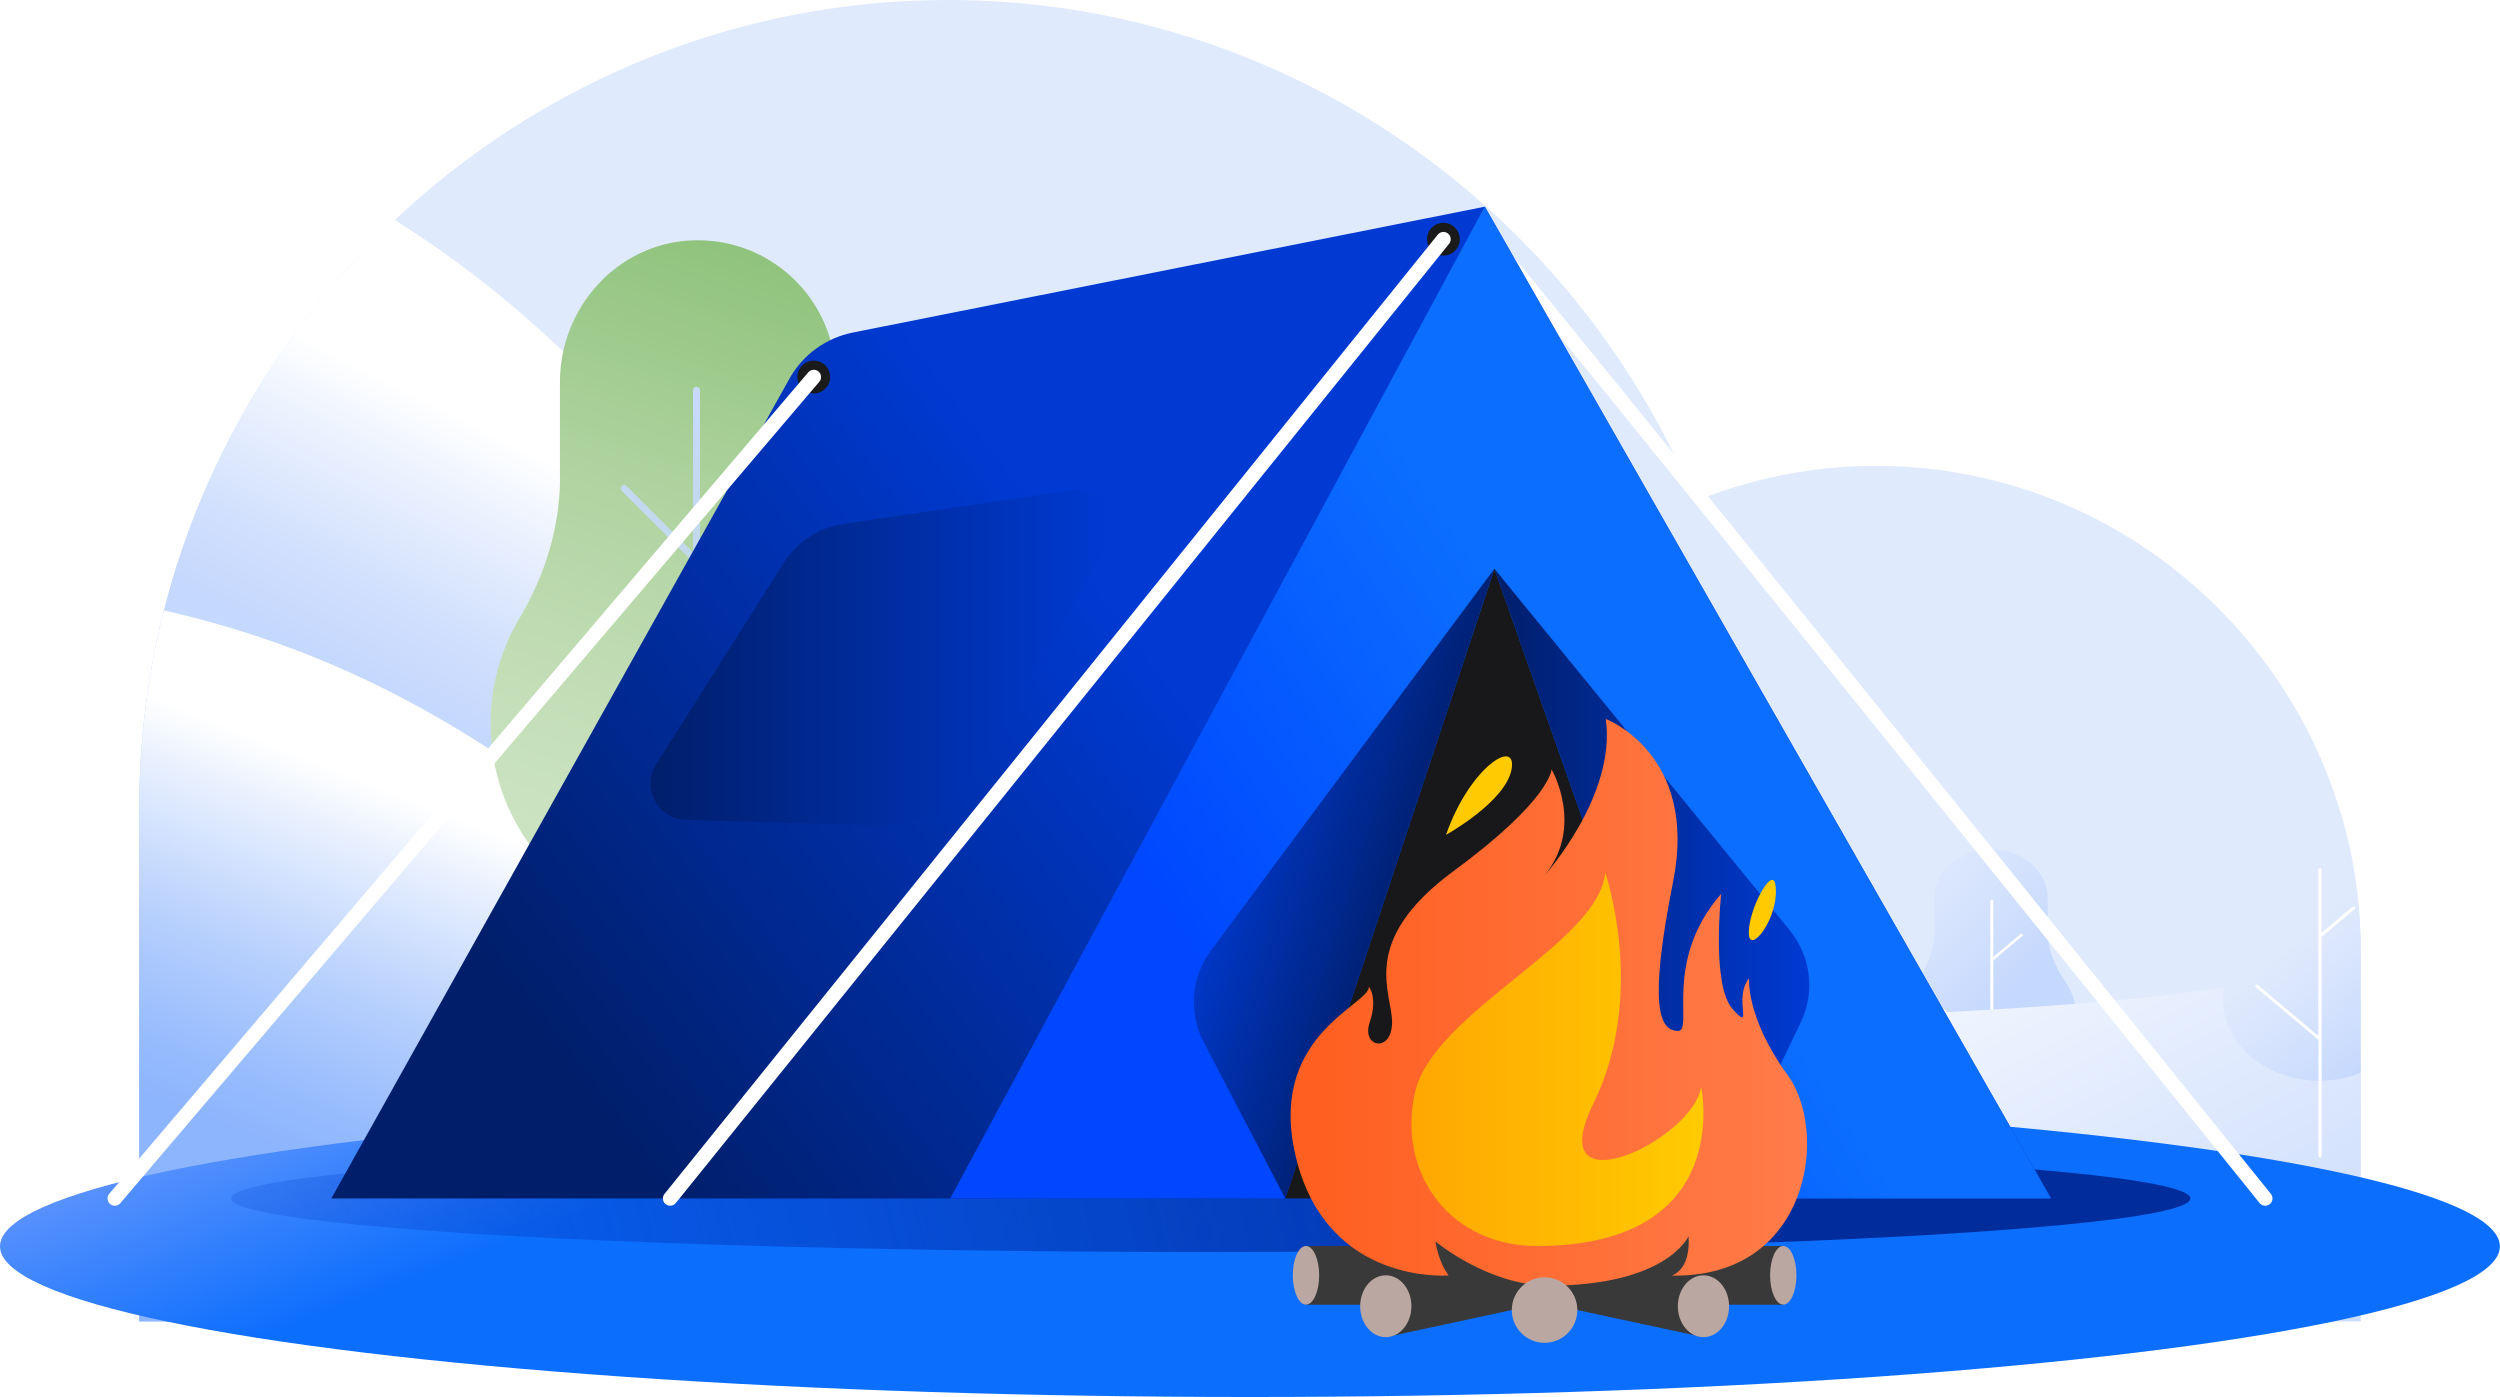 <?xml version="1.0" encoding="UTF-8"?>
<svg id="Layer_2" data-name="Layer 2" xmlns="http://www.w3.org/2000/svg" xmlns:xlink="http://www.w3.org/1999/xlink" viewBox="0 0 202.97 113.42">
  <defs>
    <style>
      .cls-1 {
        fill: url(#linear-gradient-15);
      }

      .cls-2 {
        fill: url(#linear-gradient-13);
      }

      .cls-3 {
        fill: url(#linear-gradient-2);
      }

      .cls-4 {
        fill: #ffca01;
      }

      .cls-5 {
        fill: url(#linear-gradient-10);
      }

      .cls-6 {
        fill: url(#linear-gradient-12);
      }

      .cls-7 {
        fill: #fff;
      }

      .cls-8 {
        fill: #e0eafd;
      }

      .cls-9, .cls-10 {
        fill: none;
      }

      .cls-11 {
        fill: url(#linear-gradient-4);
      }

      .cls-10 {
        stroke: #fff;
        stroke-linecap: round;
        stroke-linejoin: round;
        stroke-width: 1.18px;
      }

      .cls-12 {
        fill: #bba7a1;
      }

      .cls-13 {
        fill: url(#linear-gradient-3);
      }

      .cls-14 {
        fill: url(#linear-gradient-5);
      }

      .cls-15 {
        fill: url(#linear-gradient-8);
      }

      .cls-16 {
        fill: url(#linear-gradient-14);
      }

      .cls-17 {
        fill: url(#linear-gradient-17);
      }

      .cls-18 {
        fill: url(#linear-gradient-7);
      }

      .cls-19 {
        fill: #1a1a1a;
      }

      .cls-20 {
        fill: url(#linear-gradient-9);
      }

      .cls-21 {
        fill: url(#linear-gradient-11);
      }

      .cls-22 {
        fill: url(#linear-gradient-6);
      }

      .cls-23 {
        fill: #393939;
      }

      .cls-24 {
        fill: #18171a;
      }

      .cls-25 {
        fill: url(#linear-gradient-16);
      }

      .cls-26 {
        fill: url(#linear-gradient);
      }

      .cls-27 {
        clip-path: url(#clippath);
      }

      .cls-28 {
        fill: url(#linear-gradient-18);
      }
    </style>
    <clipPath id="clippath">
      <path class="cls-9" d="M152.31,37.82h0c-5.18,0-10.14,1.03-14.68,2.87C127.76,16.87,104.23,0,76.95,0h0C40.84,0,11.3,29.54,11.3,65.65v41.63h180.36v-30.1c0-21.65-17.71-39.36-39.36-39.36Z"/>
    </clipPath>
    <linearGradient id="linear-gradient" x1="-8811.01" y1="74.37" x2="-8821.18" y2="94.33" gradientTransform="translate(8927.96)" gradientUnits="userSpaceOnUse">
      <stop offset="0" stop-color="#fff"/>
      <stop offset=".23" stop-color="#eef4fe"/>
      <stop offset=".72" stop-color="#d0dffd"/>
      <stop offset="1" stop-color="#c5d8fd"/>
    </linearGradient>
    <linearGradient id="linear-gradient-2" x1="-8827.06" y1="91.74" x2="-8838.19" y2="119.76" gradientTransform="translate(8927.96)" gradientUnits="userSpaceOnUse">
      <stop offset="0" stop-color="#fff"/>
      <stop offset=".16" stop-color="#e8f0fe"/>
      <stop offset=".54" stop-color="#b7d0fd"/>
      <stop offset=".84" stop-color="#98bcfd"/>
      <stop offset="1" stop-color="#8db5fd"/>
    </linearGradient>
    <linearGradient id="linear-gradient-3" x1="-8764.76" y1="80.72" x2="-8774.32" y2="71.16" gradientTransform="translate(8927.96)" gradientUnits="userSpaceOnUse">
      <stop offset="0" stop-color="#c5d8fd"/>
      <stop offset=".55" stop-color="#d6e3fd"/>
      <stop offset="1" stop-color="#e0eafd"/>
    </linearGradient>
    <linearGradient id="linear-gradient-4" x1="-8694.72" y1="27.2" x2="-8665.85" y2="82.06" xlink:href="#linear-gradient"/>
    <linearGradient id="linear-gradient-5" x1="-8733.4" y1="84.91" x2="-8741.15" y2="75.85" xlink:href="#linear-gradient-3"/>
    <linearGradient id="linear-gradient-6" x1="87.52" y1="65.29" x2="93.45" y2="80.53" gradientUnits="userSpaceOnUse">
      <stop offset="0" stop-color="#5791fd"/>
      <stop offset="1" stop-color="#0c6efd"/>
    </linearGradient>
    <linearGradient id="linear-gradient-7" x1="136.4" y1="87.68" x2="-1.83" y2="122.59" gradientUnits="userSpaceOnUse">
      <stop offset="0" stop-color="#012c9c"/>
      <stop offset="1" stop-color="#013ad1" stop-opacity="0"/>
    </linearGradient>
    <linearGradient id="linear-gradient-8" x1="122.32" y1="35.35" x2="109.81" y2="73.91" gradientUnits="userSpaceOnUse">
      <stop offset="0" stop-color="#c7daff" stop-opacity="0"/>
      <stop offset=".89" stop-color="#c7daff"/>
    </linearGradient>
    <linearGradient id="linear-gradient-9" x1="124.43" y1="86.94" x2="124.43" y2="43.97" gradientTransform="translate(240.5) rotate(-180) scale(1 -1)" gradientUnits="userSpaceOnUse">
      <stop offset="0" stop-color="#c7daff" stop-opacity="0"/>
      <stop offset="1" stop-color="#c7daff"/>
    </linearGradient>
    <linearGradient id="linear-gradient-10" x1="70.97" y1="12.48" x2="50.75" y2="70.22" gradientUnits="userSpaceOnUse">
      <stop offset="0" stop-color="#7eb967"/>
      <stop offset=".14" stop-color="#8cc178"/>
      <stop offset=".52" stop-color="#afd3a0"/>
      <stop offset=".82" stop-color="#c4deb8"/>
      <stop offset="1" stop-color="#cce3c2"/>
    </linearGradient>
    <linearGradient id="linear-gradient-11" x1="181.36" y1="91.51" x2="181.36" y2="31.4" xlink:href="#linear-gradient-9"/>
    <linearGradient id="linear-gradient-12" x1="106.76" y1="70.01" x2="59.92" y2="105.06" gradientUnits="userSpaceOnUse">
      <stop offset="0" stop-color="#003ad3"/>
      <stop offset=".54" stop-color="#002b9a"/>
      <stop offset="1" stop-color="#001e6a"/>
    </linearGradient>
    <linearGradient id="linear-gradient-13" x1="132.55" y1="64.36" x2="101.84" y2="84.83" gradientUnits="userSpaceOnUse">
      <stop offset="0" stop-color="#0b6eff"/>
      <stop offset="1" stop-color="#0047ff"/>
    </linearGradient>
    <linearGradient id="linear-gradient-14" x1="150.21" y1="53.41" x2="187.68" y2="53.41" gradientTransform="translate(240.5) rotate(-180) scale(1 -1)" xlink:href="#linear-gradient-12"/>
    <linearGradient id="linear-gradient-15" x1="93.6" y1="71.74" x2="119.17" y2="71.74" gradientTransform="translate(240.5) rotate(-180) scale(1 -1)" xlink:href="#linear-gradient-12"/>
    <linearGradient id="linear-gradient-16" x1="141.57" y1="67.33" x2="125.7" y2="72.36" gradientTransform="translate(240.5) rotate(-180) scale(1 -1)" xlink:href="#linear-gradient-12"/>
    <linearGradient id="linear-gradient-17" x1="93.78" y1="81.36" x2="135.71" y2="81.36" gradientTransform="translate(240.5) rotate(-180) scale(1 -1)" gradientUnits="userSpaceOnUse">
      <stop offset="0" stop-color="#ff7c4a"/>
      <stop offset="1" stop-color="#ff5e1f"/>
    </linearGradient>
    <linearGradient id="linear-gradient-18" x1="102.19" y1="85.99" x2="125.9" y2="85.99" gradientTransform="translate(240.5) rotate(-180) scale(1 -1)" gradientUnits="userSpaceOnUse">
      <stop offset=".02" stop-color="#ffca01"/>
      <stop offset="1" stop-color="#ffa702"/>
    </linearGradient>
  </defs>
  <g id="Quiz">
    <g>
      <g class="cls-27">
        <g>
          <rect class="cls-8" x="-27.27" y="-44.15" width="251.99" height="178.27"/>
          <g>
            <path class="cls-26" d="M-11.81,5.29c66.2,2.41,75.51,58.83,98.41,69.08,22.9,10.26,40.08,1.51,60.84,12.67,20.76,11.16,28.61.6,64.93,13.88,36.33,13.27,49.58,10.64,49.58,10.64H-10.26S-11.81,5.29-11.81,5.29Z"/>
            <path class="cls-3" d="M-10.26,47.13c53.7,0,60.74,31.24,96.69,43.11,35.95,11.87,58.65-1.87,91.39,8.12,32.75,10,43.49,14.68,43.49,14.68H-10.26V47.13Z"/>
            <g>
              <path class="cls-13" d="M166.25,75.59v-2.67c0-2.08-1.9-3.88-4.37-3.98-2.64-.1-4.81,1.67-4.81,3.87v2.7c0,1.44-.52,2.83-1.38,4.08-.61.89-.96,1.92-.93,3.03.07,3.02,2.96,5.54,6.53,5.7,3.98.17,7.27-2.49,7.27-5.81,0-1.08-.35-2.09-.96-2.95-.85-1.21-1.35-2.56-1.35-3.96Z"/>
              <path class="cls-7" d="M164.2,75.83s-.12-.04-.16,0l-2.21,1.87v-4.55c0-.05-.05-.1-.12-.1s-.12.04-.12.1v4.78s0,0,0,0v7.17l-4.34-3.66s-.12-.04-.16,0c-.05.04-.05.1,0,.14l4.5,3.79v8.35c0,.05.05.1.12.1s.12-.04.12-.1v-15.75s2.38-2,2.38-2c.05-.04.05-.1,0-.14Z"/>
            </g>
            <path class="cls-11" d="M415.02-24.54c-104.91,4.36-78.2,21.59-131.27,33.96-53.07,12.37-51.51,50.13-84.67,65.54-33.16,15.41-90.94-5.01-129.69,38.09h345.63s0-137.59,0-137.59Z"/>
            <g>
              <path class="cls-14" d="M193.48,73.35v-3.02c0-2.36-2.15-4.38-4.94-4.49-2.98-.12-5.44,1.88-5.44,4.37v3.05c0,1.63-.58,3.2-1.56,4.61-.69,1-1.08,2.17-1.06,3.43.08,3.41,3.34,6.26,7.39,6.44,4.5.2,8.22-2.82,8.22-6.57,0-1.22-.4-2.36-1.08-3.34-.96-1.36-1.53-2.89-1.53-4.48Z"/>
              <path class="cls-7" d="M191.16,73.63c-.05-.04-.13-.04-.18,0l-2.5,2.11v-5.14c0-.06-.06-.11-.13-.11s-.13.05-.13.11v5.41s0,0,0,0v8.1l-4.9-4.13c-.05-.04-.13-.04-.18,0-.05.04-.05.11,0,.16l5.09,4.29v9.44c0,.06.06.11.13.11s.13-.05.13-.11v-17.81l2.69-2.26c.05-.04.05-.11,0-.16Z"/>
            </g>
          </g>
        </g>
      </g>
      <ellipse class="cls-22" cx="101.48" cy="101.19" rx="101.48" ry="12.23"/>
      <ellipse class="cls-18" cx="98.3" cy="97.3" rx="79.53" ry="4.35"/>
      <g>
        <g>
          <path class="cls-15" d="M106.29,49.21v-5.52c0-4.31,3.31-8.02,7.62-8.22,4.6-.22,8.39,3.45,8.39,8v5.58c0,2.98.9,5.86,2.4,8.43,1.07,1.84,1.67,3.98,1.63,6.27-.12,6.24-5.16,11.46-11.39,11.79-6.94.36-12.68-5.16-12.68-12.02,0-2.23.61-4.32,1.67-6.11,1.48-2.49,2.36-5.29,2.36-8.19Z"/>
          <path class="cls-20" d="M109.87,49.72c.08-.08.21-.08.28,0l3.86,3.86v-9.41c0-.11.09-.2.2-.2s.2.09.2.2v9.9s0,0,0,0v14.83s7.56-7.56,7.56-7.56c.08-.08.21-.08.28,0,.08.08.08.21,0,.28l-7.85,7.85v17.27c0,.11-.09.2-.2.2s-.2-.09-.2-.2v-32.59s-4.14-4.14-4.14-4.14c-.08-.08-.08-.21,0-.28Z"/>
        </g>
        <g>
          <path class="cls-5" d="M45.46,38.74v-7.72c0-6.03,4.63-11.22,10.66-11.5,6.43-.3,11.74,4.82,11.74,11.19v7.8c0,4.17,1.26,8.19,3.36,11.79,1.5,2.57,2.34,5.57,2.28,8.77-.17,8.73-7.22,16.03-15.94,16.49-9.71.5-17.73-7.22-17.73-16.81,0-3.12.85-6.04,2.34-8.54,2.07-3.49,3.3-7.4,3.3-11.46Z"/>
          <path class="cls-21" d="M50.47,39.45c.11-.11.29-.11.4,0l5.4,5.4v-13.17c0-.16.13-.28.28-.28s.28.13.28.28v13.84s0,0,0,0v20.74s10.58-10.58,10.58-10.58c.11-.11.29-.11.4,0,.11.11.11.29,0,.4l-10.98,10.98v24.16c0,.16-.13.28-.28.28s-.28-.13-.28-.28v-45.58s-5.8-5.8-5.8-5.8c-.11-.11-.11-.29,0-.4Z"/>
        </g>
        <g>
          <g>
            <path class="cls-10" d="M183.91,97.3S120.66,18.77,120.52,18.93"/>
            <g>
              <path class="cls-6" d="M166.52,97.3h-89.36s-50.26,0-50.26,0L64.17,30.61c1.09-1.87,2.94-3.18,5.06-3.61l51.32-10.22,45.98,80.52Z"/>
              <circle class="cls-19" cx="117.19" cy="19.42" r="1.33"/>
              <circle class="cls-19" cx="66.07" cy="30.61" r="1.33"/>
              <polygon class="cls-2" points="166.52 97.3 77.15 97.3 120.54 16.78 120.55 16.78 166.52 97.3"/>
              <path class="cls-16" d="M55.65,66.56l15.49.46c3.53.11,6.82-1.75,8.56-4.83l10.2-18.05c1.2-2.12-.57-4.68-2.97-4.33l-18.43,2.72c-2.01.3-3.79,1.45-4.87,3.17l-10.36,16.36c-1.21,1.91.12,4.42,2.38,4.48Z"/>
              <polygon class="cls-24" points="139.32 97.3 104.35 97.3 121.33 46.18 121.33 46.18 139.32 97.3"/>
              <path class="cls-1" d="M121.33,46.18l23.98,29.35c1.72,2.11,2.07,5.02.89,7.48l-6.88,14.3-17.99-51.12Z"/>
              <path class="cls-25" d="M121.33,46.18l-16.98,51.12-6.63-12.7c-1.24-2.38-1.02-5.27.59-7.43l23.02-31Z"/>
            </g>
            <line class="cls-10" x1="54.41" y1="97.3" x2="117.19" y2="19.42"/>
            <line class="cls-10" x1="9.32" y1="97.3" x2="66.07" y2="30.61"/>
          </g>
          <g>
            <g>
              <polygon class="cls-23" points="144.78 101.16 138.3 101.16 135.95 98.81 116.33 98.81 111.45 101.16 106.02 101.16 106.02 105.93 114.14 105.93 112.5 108.56 122.74 106.36 128.06 106.36 138.3 108.56 139.02 105.93 144.78 105.93 144.78 101.16"/>
              <g>
                <ellipse class="cls-12" cx="144.78" cy="103.54" rx="1.07" ry="2.38"/>
                <ellipse class="cls-12" cx="138.3" cy="106.05" rx="2.08" ry="2.51"/>
              </g>
              <g>
                <path class="cls-12" d="M107.1,103.54c0,1.32-.48,2.38-1.07,2.38-.59,0-1.07-1.07-1.07-2.38,0-1.32.48-2.38,1.07-2.38s1.07,1.07,1.07,2.38Z"/>
                <path class="cls-12" d="M114.59,106.05c0,1.38-.93,2.51-2.08,2.51-1.15,0-2.08-1.12-2.08-2.51s.93-2.51,2.08-2.51c1.15,0,2.08,1.12,2.08,2.51Z"/>
              </g>
              <path class="cls-17" d="M125.72,104.37c-4.9,0-9.18-3.58-9.18-3.58,0,0,.19,1.56,1.07,2.76,0,0-9.68.83-12.32-9.29-2.64-10.12,5.85-12.63,5.85-14.14,0,0,.75.88.06,2.89s1.76,2.51,1.82.06c.06-2.45-2.83-6.6,5.03-12.38,7.86-5.78,7.92-8.23,7.92-8.23,0,0,2.69,4.65-.57,8.61,0,0,5.85-6.47,4.97-12.7,0,0,7.54,2.83,5.47,13.2-2.07,10.37-1.04,12.07.36,12.13,1.4.06-1.3-5.59,3.54-11.13,0,0-.82,7.42.94,9.37s0-.88,1.32-2.51c0,0-.25,3.21,3.14,7.86,3.39,4.65,1.76,16.51-9.43,16.27,0,0,1.57-.37,1.38-3.2,0,0-1.71,4.02-11.38,4.02Z"/>
              <path class="cls-28" d="M124.77,101.16c-6.96,0-11.33-5.78-9.91-12.39,1.42-6.61,14.99-12.16,15.46-17.94,0,0,3.42,9.85-.94,18.73-4.37,8.88,8.14,2.98,8.73-1.33,0,0,2.83,12.93-13.34,12.93Z"/>
              <circle class="cls-12" cx="125.4" cy="106.36" r="2.66"/>
            </g>
            <path class="cls-4" d="M144.14,71.82c-.24-1.55-2.16,1.95-2.16,3.91,0,1.95,2.56-1.28,2.16-3.91Z"/>
            <path class="cls-4" d="M117.4,67.78c1.89-5.46,5.79-7.95,5.32-5.32-.47,2.63-5.32,5.32-5.32,5.32Z"/>
          </g>
        </g>
      </g>
    </g>
  </g>
</svg>